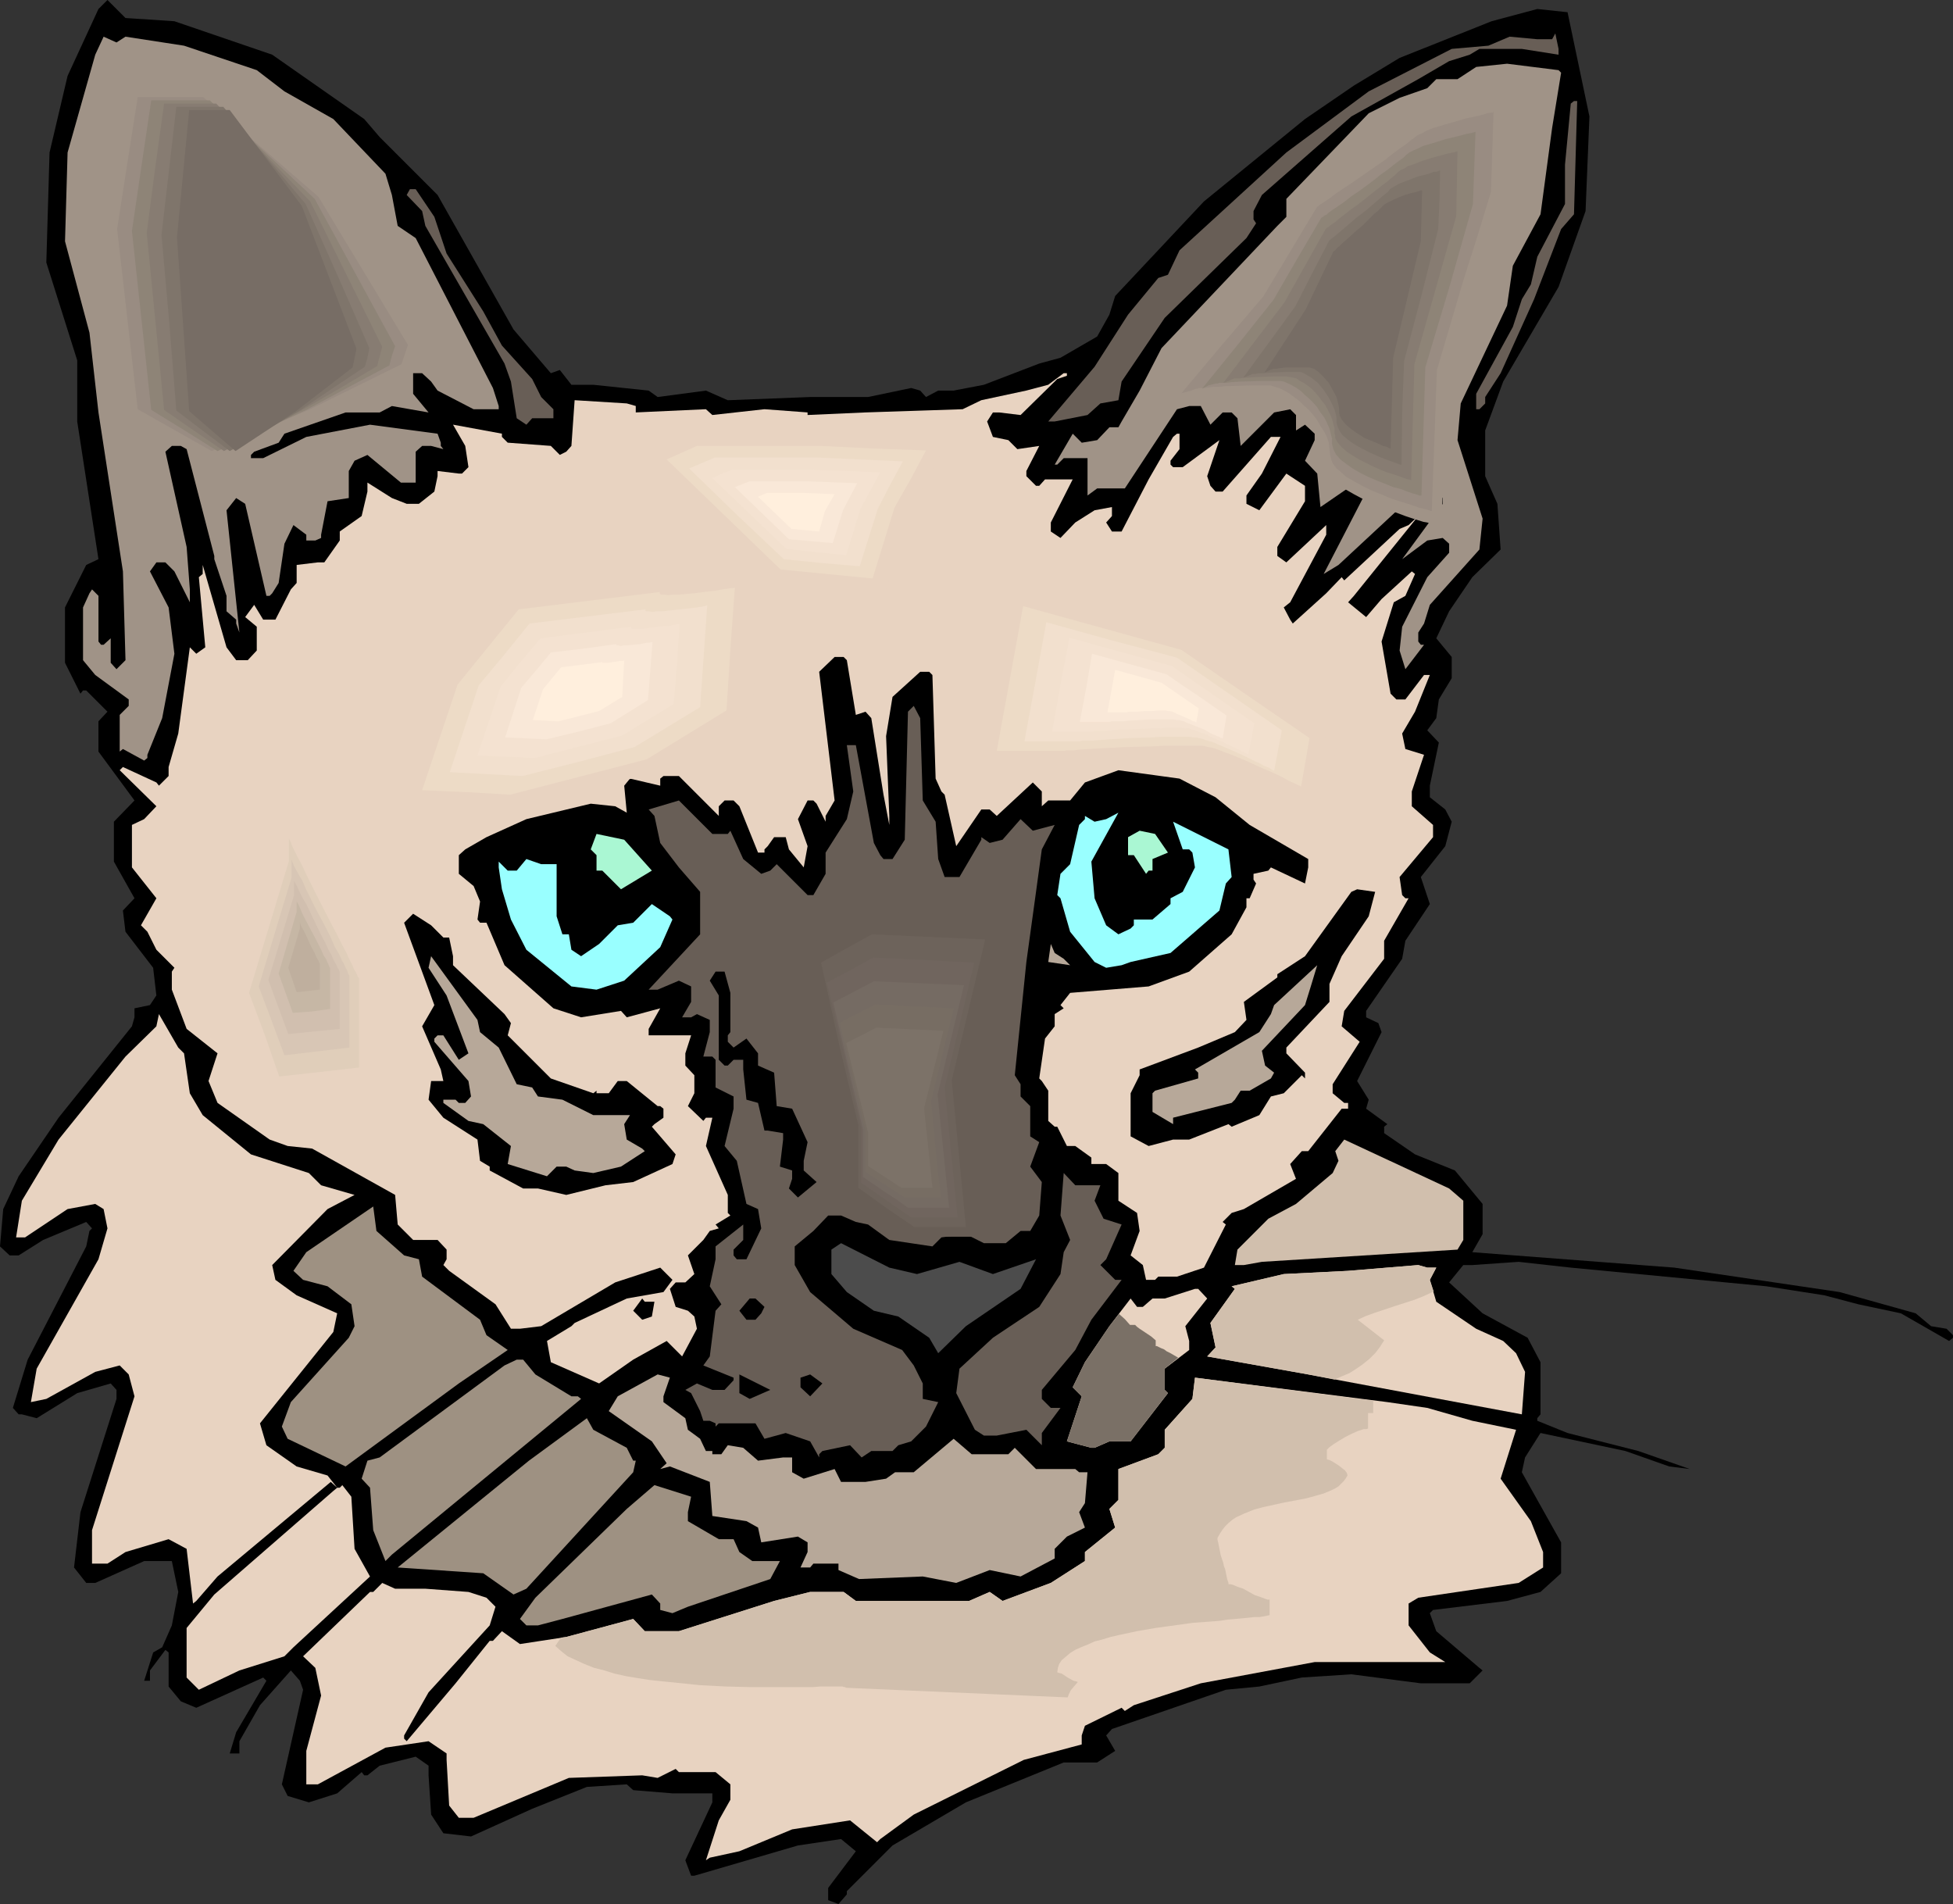 <?xml version="1.0" encoding="UTF-8" standalone="no"?>
<svg
   version="1.0"
   width="129.766mm"
   height="126.497mm"
   id="svg82"
   sodipodi:docname="Cat 72.wmf"
   xmlns:inkscape="http://www.inkscape.org/namespaces/inkscape"
   xmlns:sodipodi="http://sodipodi.sourceforge.net/DTD/sodipodi-0.dtd"
   xmlns="http://www.w3.org/2000/svg"
   xmlns:svg="http://www.w3.org/2000/svg">
  <rect width="100%" height="100%" fill="#333333" stroke="none"/>
  <sodipodi:namedview
     id="namedview82"
     pagecolor="#ffffff"
     bordercolor="#000000"
     borderopacity="0.25"
     inkscape:showpageshadow="2"
     inkscape:pageopacity="0.0"
     inkscape:pagecheckerboard="0"
     inkscape:deskcolor="#d1d1d1"
     inkscape:document-units="mm" />
  <defs
     id="defs1">
    <pattern
       id="WMFhbasepattern"
       patternUnits="userSpaceOnUse"
       width="6"
       height="6"
       x="0"
       y="0" />
  </defs>
  <path
     style="fill:#000000;fill-opacity:1;fill-rule:evenodd;stroke:none"
     d="m 43.794,5.332 24.563,8.402 23.109,16.157 3.878,4.524 14.544,14.542 19.069,33.769 9.373,10.987 2.262,-0.808 2.909,3.716 h 5.494 l 13.898,1.454 2.262,1.616 12.12,-1.616 5.494,2.424 20.685,-0.808 h 14.544 l 10.827,-2.262 2.262,0.646 1.454,1.616 3.07,-1.616 h 3.878 l 7.595,-1.454 13.898,-5.332 5.333,-1.454 9.211,-5.332 3.07,-5.494 1.454,-4.686 22.301,-23.751 25.371,-20.682 12.282,-8.402 11.474,-6.948 23.109,-9.21 11.474,-3.07 7.595,0.808 5.494,26.175 -0.97,23.751 -6.787,19.066 -13.898,23.751 -4.525,12.28 v 11.472 l 3.07,6.948 0.808,11.472 -7.11,6.948 -5.818,8.563 -3.232,6.786 3.878,4.686 v 5.332 l -3.232,5.332 -0.646,4.686 -2.262,3.07 2.909,3.07 -2.262,10.825 v 2.908 l 3.878,3.07 1.616,3.07 -1.616,6.14 -6.141,7.756 2.262,6.786 -6.141,9.21 -0.808,4.524 -9.05,13.088 v 1.616 l 3.07,1.454 0.808,2.262 -6.141,12.28 2.909,4.686 -0.646,2.262 5.333,3.878 -0.808,0.646 v 1.616 l 7.757,5.332 10.019,4.039 6.949,8.402 v 7.594 l -2.586,4.524 50.742,3.878 41.531,6.14 19.069,5.332 3.878,3.231 3.878,0.646 1.616,1.616 v 0.646 l -0.97,0.808 -12.12,-6.948 -10.666,-2.262 -8.565,-2.262 -14.544,-2.262 -49.126,-4.686 -13.09,-1.454 -11.635,0.808 h -2.262 l -3.555,4.363 8.403,7.756 11.312,6.14 3.232,6.14 v 13.088 l -0.808,0.969 v 0.646 l 7.595,3.07 17.776,4.524 12.928,4.524 -5.171,-0.646 -10.989,-3.878 -21.331,-4.524 -3.878,6.14 -0.808,3.716 9.858,17.612 v 7.756 l -5.171,4.686 -8.403,2.262 -18.584,2.262 -0.808,0.808 1.616,4.524 10.827,9.21 0.808,0.646 -3.232,3.231 H 356.812 l -17.453,-2.262 -12.443,0.808 -10.666,2.262 -8.403,0.808 -28.603,9.856 -1.454,1.616 2.262,3.878 -4.525,2.908 h -8.403 l -24.563,10.018 -18.422,10.825 -11.474,11.472 v 0.808 l -2.101,2.424 -2.586,-0.969 v -3.07 l 6.949,-9.21 -3.717,-3.07 -10.827,1.616 -26.018,7.594 h -0.808 l -1.454,-3.878 6.787,-14.542 v -2.262 h -10.019 l -9.858,-0.808 -1.616,-1.454 -10.019,0.646 -13.736,5.494 -15.352,6.948 -6.949,-0.808 -3.07,-4.686 -0.646,-9.856 v -2.424 l -3.232,-2.262 -9.05,2.262 -3.07,2.424 h -0.808 l -0.646,-0.808 -6.141,5.332 -7.11,2.262 -5.333,-1.616 -1.454,-2.908 5.333,-23.751 -0.808,-2.262 -2.262,-2.585 -7.757,8.725 -5.171,9.048 v 3.07 h -2.424 l 1.616,-5.332 7.595,-12.926 -0.808,-0.808 -16.806,7.594 -3.878,-1.616 -3.07,-3.716 v -8.563 l -0.808,-0.646 -3.878,5.17 v 2.585 h -1.454 l 2.262,-7.109 2.262,-1.293 2.424,-5.494 1.616,-8.402 -1.616,-7.756 h -6.949 l -12.282,5.494 h -2.262 l -3.07,-3.878 1.616,-13.895 9.05,-28.437 v -2.262 l -1.454,-1.616 -8.403,2.424 -10.181,6.301 -3.717,-0.969 H 4.686 l -1.454,-1.616 3.717,-12.118 14.706,-28.437 0.808,-3.878 0.646,-0.646 -1.454,-1.616 -10.827,4.524 -6.141,3.878 H 2.424 L 0,312.97 l 0.808,-9.371 3.878,-8.24 10.019,-14.703 18.422,-22.944 0.646,-2.262 v -2.262 l 3.878,-0.808 1.616,-2.424 -0.808,-6.948 -6.949,-9.048 -0.646,-5.332 2.909,-3.07 -5.171,-9.21 v -10.018 l 5.171,-5.332 -9.05,-12.28 v -7.594 l 2.262,-2.424 -5.333,-5.332 h -0.808 l -0.646,0.808 -3.878,-7.756 v -13.895 l 5.333,-10.664 3.07,-1.454 -5.333,-34.577 V 90.482 L 11.635,65.922 12.443,38.293 16.968,19.066 24.725,2.262 26.987,0 31.512,4.524 Z"
     id="path1" />
  <path
     style="fill:#685e56;fill-opacity:1;fill-rule:evenodd;stroke:none"
     d="m 391.395,13.734 -9.211,-1.454 h -10.666 l -2.424,1.454 -5.171,1.616 -7.757,4.524 -16.806,9.371 -22.462,19.712 -2.101,4.039 v 2.1 l 0.646,0.969 -2.424,3.716 -20.523,20.035 -10.827,15.996 -0.808,4.686 -4.525,0.808 -3.232,2.908 -8.242,1.616 h -1.616 l 11.635,-13.734 8.403,-13.088 7.595,-9.21 2.424,-0.808 2.909,-6.14 26.826,-24.559 20.685,-15.35 20.846,-10.664 9.211,-0.808 5.333,-2.262 6.949,0.646 h 3.717 l 0.808,-1.454 0.808,3.878 z"
     id="path2" />
  <path
     style="fill:#a09387;fill-opacity:1;fill-rule:evenodd;stroke:none"
     d="m 31.512,9.21 14.706,2.262 18.261,6.14 6.949,5.332 12.282,6.948 13.09,13.734 1.616,5.332 1.454,7.756 4.525,3.07 19.392,37.647 1.454,4.524 v 0.808 h -6.302 l -9.05,-4.686 -1.616,-2.262 -2.262,-2.1 h -2.262 v 5.17 l 3.878,4.686 -9.211,-1.616 -3.07,1.616 h -8.565 l -15.352,5.332 -1.454,2.262 -6.141,2.262 -0.808,0.808 v 0.808 h 3.07 l 10.827,-5.332 15.998,-3.07 16.968,2.262 0.808,2.262 v 0.808 l 0.646,0.808 -3.07,-0.808 h -2.262 l -1.616,1.454 v 7.756 h -3.717 l -8.403,-6.948 -3.232,1.454 -1.454,2.585 v 6.786 l -5.333,0.808 -1.616,8.402 v 0.808 l -1.454,0.646 h -2.262 v -1.454 l -3.232,-2.424 -2.262,4.686 -1.454,9.856 -1.616,2.585 -0.646,0.646 h -0.808 l -5.333,-23.105 -2.262,-1.454 -2.424,3.07 3.232,30.699 -0.808,-2.262 v -0.969 l -2.424,-2.1 v -3.878 l -3.07,-9.21 v -0.808 l -6.949,-26.821 -1.454,-0.808 h -2.262 l -1.616,1.454 5.333,23.913 0.808,10.664 v 3.231 l -3.878,-7.756 -2.262,-2.262 h -2.262 l -1.616,2.262 4.686,9.048 1.454,11.633 -3.07,16.157 -3.717,9.21 v 0.808 l -0.808,0.646 -5.333,-2.908 -0.808,0.646 v -9.21 l 2.262,-2.262 v -1.616 l -8.403,-6.14 -3.07,-3.716 v -13.249 l 1.616,-3.555 0.646,-0.969 1.616,1.616 v 11.472 l 0.646,0.808 h 0.646 l 1.778,-1.616 v 6.14 l 1.454,1.616 2.262,-2.262 -0.646,-22.297 -6.141,-39.909 -2.262,-20.035 -6.141,-22.944 0.646,-22.297 6.949,-24.559 2.101,-4.524 3.232,1.454 z"
     id="path3" />
  <path
     style="fill:#a09387;fill-opacity:1;fill-rule:evenodd;stroke:none"
     d="m 392.041,18.258 -2.262,13.895 -2.909,21.651 -6.949,12.926 -1.454,10.018 -11.635,24.559 -0.808,9.21 6.302,19.712 -0.808,7.756 -12.443,13.895 -1.454,4.686 -1.454,2.262 v 2.262 l 0.646,0.808 h 0.808 l -4.686,6.14 -1.454,-4.686 0.646,-5.978 6.302,-12.441 5.494,-6.14 v -2.262 l -1.616,-1.454 -3.878,0.646 -6.302,4.686 10.181,-13.895 v -1.454 l -2.424,-2.424 h -3.07 l -20.685,19.227 -3.717,2.262 9.858,-19.066 -2.909,-3.07 -7.757,5.332 -0.808,-8.402 -3.07,-3.231 2.424,-5.17 v -1.616 l -2.424,-2.262 -2.262,1.454 v -3.878 l -1.454,-1.454 -4.04,0.808 -8.403,8.402 -0.808,-6.948 -1.454,-1.454 h -2.262 l -3.07,3.07 -2.424,-4.686 h -2.909 l -3.07,0.808 -13.09,19.874 h -6.949 l -2.424,1.777 v -9.371 h -5.979 l -1.616,1.616 h -0.646 l 4.525,-7.756 2.262,2.262 3.878,-0.646 3.07,-3.231 h 2.262 l 0.808,-1.454 4.525,-7.756 5.494,-10.664 29.088,-30.699 2.262,-2.262 v -4.524 l 20.685,-21.489 7.757,-3.878 6.949,-2.424 2.262,-2.262 h 5.333 l 4.686,-3.07 7.757,-0.808 12.928,1.616 z"
     id="path4" />
  <path
     style="fill:#685e56;fill-opacity:1;fill-rule:evenodd;stroke:none"
     d="m 395.273,53.804 -3.232,3.716 -6.787,17.612 -8.403,18.581 -3.878,5.978 v 1.616 l -1.454,1.454 h -0.808 v -3.878 l 9.211,-16.804 2.262,-6.948 2.262,-3.716 1.616,-6.948 6.949,-13.249 v -9.856 l 1.454,-15.35 0.808,-0.646 h 0.808 z"
     id="path5" />
  <path
     style="fill:#000000;fill-opacity:1;fill-rule:evenodd;stroke:none"
     d="m 76.922,52.189 -26.987,-3.878 -3.07,1.616 h -3.717 l 0.646,-1.616 9.373,-1.616 20.523,3.878 z"
     id="path6" />
  <path
     style="fill:#685e56;fill-opacity:1;fill-rule:evenodd;stroke:none"
     d="m 109.08,54.451 3.07,9.21 9.211,14.542 4.686,8.563 7.595,8.402 2.262,4.524 3.07,3.07 v 2.262 h -5.333 l -1.454,1.616 -2.424,-1.616 -1.454,-9.21 -1.616,-4.524 -19.877,-34.577 -0.808,-3.716 -3.878,-4.039 0.808,-1.454 h 1.454 z"
     id="path7" />
  <path
     style="fill:#000000;fill-opacity:1;fill-rule:evenodd;stroke:none"
     d="m 82.254,68.992 10.666,2.424 2.424,1.454 2.101,2.262 H 94.536 L 83.709,71.416 h -3.07 l -16.16,-3.07 -9.05,1.454 h -0.808 l -1.454,-1.454 0.646,-1.616 5.494,0.646 z"
     id="path8" />
  <path
     style="fill:#000000;fill-opacity:1;fill-rule:evenodd;stroke:none"
     d="m 99.222,92.097 -30.866,0.808 -8.242,2.908 3.717,-2.908 0.646,0.808 2.424,-2.424 12.282,-2.262 16.806,0.808 z"
     id="path9" />
  <path
     style="fill:#e8d3c1;fill-opacity:1;fill-rule:evenodd;stroke:none"
     d="m 267.933,94.36 -2.424,0.808 -9.211,9.048 -5.333,-0.646 h -1.616 l -1.454,2.262 1.454,3.878 3.878,0.808 2.262,2.262 5.494,-0.808 -3.232,6.301 v 1.293 l 2.424,2.424 h 0.808 l 1.454,-1.616 h 6.949 l -5.494,10.825 v 2.262 l 2.424,1.616 3.717,-3.878 4.848,-3.07 4.363,-0.808 v 2.262 l -1.454,1.616 1.454,2.262 h 2.424 l 6.787,-13.088 6.141,-10.664 0.97,-0.808 h 0.646 v 3.878 l -2.262,2.908 v 0.969 l 0.646,0.646 h 2.424 l 9.211,-6.786 -3.07,9.048 0.808,2.424 1.293,1.454 h 1.778 l 12.12,-13.734 h 2.424 l -4.686,9.21 -3.878,5.494 v 2.1 l 3.232,1.616 6.787,-9.21 4.686,3.07 v 3.878 l -6.949,11.472 v 2.262 l 2.262,1.616 10.019,-9.371 v 2.424 l -9.05,16.965 -1.616,1.293 1.616,3.07 0.646,0.969 8.403,-7.594 3.878,-4.039 0.646,0.808 13.898,-12.926 2.262,-0.969 2.424,-2.262 -16.16,20.035 -1.454,1.616 4.525,3.716 3.878,-4.524 7.595,-6.948 0.808,0.646 -2.424,5.494 -2.909,1.616 -3.07,9.856 2.262,13.088 1.454,1.454 h 2.262 l 4.686,-6.14 h 1.454 l -3.717,9.21 -3.232,5.494 0.808,3.878 4.686,1.454 -3.07,9.21 v 3.716 l 5.333,4.686 v 3.07 l -8.403,10.018 0.646,4.524 0.808,0.808 h 0.808 l -6.141,10.664 v 4.524 l -10.019,13.088 -0.646,3.878 4.525,3.878 -6.787,10.664 v 2.262 l 2.909,2.424 h 0.97 v 1.454 h -1.616 l -8.403,10.664 h -1.616 l -2.909,3.231 1.454,3.716 -13.09,7.594 -3.07,0.969 -2.262,2.262 0.808,0.646 -5.494,10.825 -6.787,2.262 h -4.686 l -0.808,0.808 h -2.262 l -0.808,-3.716 -3.07,-2.424 2.262,-6.14 -0.646,-4.524 -4.686,-3.07 v -6.948 l -3.07,-2.262 h -3.717 v -1.616 l -4.04,-2.908 h -2.101 l -2.424,-4.847 h -0.646 l -1.616,-1.454 v -7.594 l -1.616,-2.424 -0.646,-0.646 1.454,-10.018 2.424,-3.07 v -3.07 l 2.262,-1.454 -0.808,-0.808 2.424,-3.07 19.715,-1.616 10.181,-3.716 10.666,-9.371 3.717,-6.786 v -2.262 h 0.808 l 1.616,-3.716 -0.646,-0.969 v -1.454 l 3.717,-0.808 0.646,-0.808 8.565,4.039 0.808,-4.039 v -2.1 l -14.706,-8.563 -8.565,-6.948 -9.05,-4.686 -15.352,-2.1 -8.403,3.07 -3.717,4.524 h -5.494 l -1.616,1.454 v -3.716 l -2.262,-2.262 -9.05,8.402 -1.778,-1.616 h -2.101 l -6.302,9.21 -2.909,-12.926 -0.808,-0.808 -1.454,-3.231 -0.808,-26.014 -0.808,-0.808 h -2.262 l -6.949,6.301 -1.616,9.856 0.808,20.035 v 2.262 l -1.454,-7.594 -3.07,-19.227 -1.454,-1.616 -2.424,0.808 -2.262,-13.734 -0.808,-0.808 h -2.262 l -3.878,3.716 3.878,32.315 -2.262,3.878 v 1.454 l -2.262,-4.524 -0.808,-0.808 h -1.454 l -2.424,4.686 2.424,6.786 -0.97,5.332 -3.717,-4.524 -0.808,-3.07 h -2.909 l -1.616,2.262 -0.808,0.808 v 0.808 h -1.616 l -4.686,-11.633 -1.454,-1.454 h -2.262 l -1.454,1.454 v 2.424 l -10.019,-10.018 h -3.878 l -0.808,0.646 v 1.777 l -7.595,-1.777 -1.454,1.777 0.646,6.786 -2.909,-1.616 -6.141,-0.646 -16.16,3.878 -10.019,4.524 -5.333,3.07 -1.616,1.454 v 4.686 l 3.717,3.07 1.616,3.878 -0.646,4.524 0.646,0.808 h 1.616 l 4.525,10.664 12.282,10.825 6.949,2.262 10.019,-1.616 1.454,1.616 8.403,-2.262 -2.909,5.17 v 1.616 h 10.666 l -1.454,4.524 v 3.07 l 2.262,2.424 v 4.524 l -1.616,3.231 3.878,3.716 0.646,-0.808 h 1.616 l -1.616,7.109 5.494,12.28 v 4.524 l 0.646,0.646 -3.717,2.262 0.808,0.969 -2.262,0.646 -1.616,2.262 -3.878,3.878 1.616,4.686 -2.262,2.1 h -2.424 l -1.454,1.616 1.454,4.524 3.07,0.969 1.616,1.454 0.646,3.07 -3.717,6.948 -3.878,-3.878 -8.403,4.686 -8.565,5.978 -12.12,-5.332 -0.97,-5.332 6.141,-3.716 0.808,-0.808 13.09,-6.14 9.211,-1.616 2.262,-3.07 -3.07,-3.07 -11.312,3.716 -18.584,10.987 -5.333,0.646 h -2.262 l -3.878,-6.14 -11.635,-8.402 -1.454,-1.454 0.808,-1.454 v -2.424 l -2.262,-2.424 h -6.141 l -3.878,-3.878 -0.646,-7.432 -20.846,-11.633 -6.141,-0.646 -4.525,-1.616 -13.09,-9.21 -2.262,-5.494 2.262,-6.948 -7.757,-6.14 -3.717,-9.856 v -4.524 l 0.646,-0.969 -4.525,-4.524 -2.262,-4.524 -1.616,-1.616 3.878,-6.786 -6.141,-7.756 v -10.664 l 3.07,-1.454 3.07,-3.231 -9.211,-9.048 0.808,-0.808 8.403,3.878 0.646,0.808 2.424,-2.424 v -2.262 l 2.424,-8.402 2.909,-21.651 1.616,1.616 2.262,-1.616 -1.616,-17.612 0.97,-0.808 v -2.262 l 5.979,20.682 2.424,3.231 h 2.909 l 2.262,-2.424 v -5.978 l -2.909,-2.424 2.262,-3.07 2.262,3.716 h 3.07 l 3.878,-7.594 1.454,-1.616 v -4.524 l 5.333,-0.646 h 1.616 l 3.878,-5.494 v -2.262 l 5.494,-3.878 1.454,-6.14 v -2.262 l 6.141,3.878 3.717,1.454 h 3.07 l 3.878,-3.07 0.808,-3.878 v -1.293 l 5.333,0.646 h 0.808 l 1.616,-1.616 -0.808,-5.332 -3.07,-5.332 12.282,2.262 v 0.808 l 1.454,1.454 10.827,0.808 2.262,2.262 1.616,-0.808 1.293,-1.454 0.808,-11.472 13.09,0.808 2.262,0.646 v 1.616 l 17.614,-0.808 1.616,1.454 13.09,-1.454 10.827,0.808 v 0.646 l 14.544,-0.646 24.402,-0.808 4.686,-2.262 11.312,-2.424 5.494,-1.454 3.878,-2.908 h 0.808 z"
     id="path10" />
  <path
     style="fill:#685e56;fill-opacity:1;fill-rule:evenodd;stroke:none"
     d="m 231.734,200.999 3.232,5.332 0.646,9.371 1.616,4.524 h 3.717 l 5.494,-9.371 v -0.646 l 2.101,1.454 3.232,-0.808 4.525,-5.17 3.07,2.908 5.494,-1.454 -3.232,6.14 -1.454,10.664 -2.424,17.612 -2.909,28.437 1.454,2.262 v 3.07 l 2.424,2.424 v 7.594 l 2.262,1.454 -2.262,6.14 2.909,3.878 -0.646,8.402 -2.262,3.878 h -2.424 l -3.717,3.07 h -5.494 l -4.525,-2.262 -6.141,0.808 -2.262,2.262 -10.827,-1.616 -5.333,-3.878 -3.07,-0.646 -3.717,-1.616 h -3.232 l -3.717,3.878 -4.686,3.878 v 4.686 l 3.878,6.786 10.827,9.21 12.282,5.332 2.909,3.878 2.262,4.524 v 3.878 l 3.878,0.808 -3.07,6.14 -3.717,3.716 -3.232,0.969 -1.454,1.454 h -5.333 l -2.424,1.616 -2.909,-3.07 -6.949,1.454 -0.808,0.808 v 0.808 l -2.262,-4.039 -6.141,-2.1 -5.333,1.454 -2.262,-3.878 H 180.507 l -0.808,0.808 v -0.808 l -1.454,-0.646 h -1.616 l -0.808,-2.424 -2.262,-4.524 -1.454,-0.808 2.909,-1.616 3.878,1.616 h 3.07 l 2.262,-2.424 v -0.646 l -7.595,-3.07 1.616,-2.262 1.454,-11.472 1.454,-1.616 -2.909,-4.524 1.454,-6.786 v -3.231 l 6.949,-5.494 v 3.878 l -2.424,2.424 v 1.454 l 0.808,0.969 h 2.424 l 3.717,-7.756 -0.808,-4.847 -2.909,-1.293 -2.424,-10.825 -3.07,-3.716 2.262,-9.371 v -3.07 l -4.525,-2.262 v -6.948 l -0.808,-0.808 h -2.262 l 1.616,-6.14 v -3.07 l -3.232,-1.454 -1.454,0.808 h -2.262 l 2.262,-3.878 v -3.878 l -3.07,-1.454 -5.333,2.262 h -2.262 l 12.928,-13.895 v -10.664 l -5.333,-6.14 -4.686,-6.14 -1.454,-6.786 -1.454,-1.616 7.595,-2.262 8.403,8.402 h 3.878 l 0.646,-0.808 3.232,7.109 4.525,3.716 2.262,-0.808 1.616,-1.616 7.757,7.756 h 1.454 l 3.07,-5.332 v -5.332 l 5.333,-8.402 1.616,-6.948 -1.616,-11.633 h 2.262 l 4.525,24.559 1.616,3.07 0.808,0.969 h 2.262 l 3.07,-4.847 0.808,-32.153 1.454,-1.454 1.616,3.07 z"
     id="path11" />
  <path
     style="fill:#99ffff;fill-opacity:1;fill-rule:evenodd;stroke:none"
     d="m 274.881,225.558 2.909,6.786 3.07,2.262 3.07,-1.454 0.808,-0.808 V 230.89 h 4.686 l 4.525,-3.878 v -1.454 l 3.07,-1.616 3.07,-6.14 -0.646,-3.716 -0.808,-0.808 h -1.616 l -2.424,-6.948 10.666,5.332 3.232,1.616 0.808,6.948 -1.454,1.616 -1.616,6.786 -12.282,10.664 -10.019,2.262 -2.262,0.808 -3.878,0.646 -2.909,-1.454 -6.141,-7.594 -2.424,-8.402 -0.808,-0.808 0.808,-5.332 2.424,-2.424 2.262,-9.856 1.454,-1.454 v -0.808 l 2.424,1.454 2.909,-0.646 3.07,-1.616 -6.787,12.28 z"
     id="path12" />
  <path
     style="fill:#aaf7d3;fill-opacity:1;fill-rule:evenodd;stroke:none"
     d="m 293.304,214.086 -3.878,1.616 v 2.908 h -0.97 l -0.646,0.808 -3.07,-4.686 h -1.454 v -4.524 l 2.909,-1.616 3.878,0.808 z"
     id="path13" />
  <path
     style="fill:#aaf7d3;fill-opacity:1;fill-rule:evenodd;stroke:none"
     d="m 163.701,218.61 -7.757,4.686 -4.686,-4.686 h -1.454 v -3.878 l -1.454,-1.454 1.454,-3.878 6.949,1.454 z"
     id="path14" />
  <path
     style="fill:#99ffff;fill-opacity:1;fill-rule:evenodd;stroke:none"
     d="m 139.784,216.995 v 13.088 l 1.454,4.524 h 1.616 l 0.646,3.878 2.424,1.616 4.525,-3.07 4.686,-4.686 3.878,-0.646 4.686,-4.686 4.525,3.07 0.646,0.808 -3.07,6.948 -9.05,8.402 -6.949,2.262 -6.302,-0.808 -11.312,-9.21 -3.878,-7.594 -2.262,-7.594 -0.808,-5.494 v -1.454 l 2.262,2.262 h 2.262 l 2.424,-2.908 3.717,1.293 z"
     id="path15" />
  <path
     style="fill:#000000;fill-opacity:1;fill-rule:evenodd;stroke:none"
     d="m 343.723,230.082 -6.787,10.018 -3.07,6.948 v 4.524 l -10.827,11.472 v 1.454 l 4.686,4.847 v 1.454 l -0.808,-0.808 -4.525,4.524 -3.232,0.808 -2.909,4.686 -6.949,2.908 -0.808,-0.646 -9.858,3.878 h -4.04 l -6.141,1.616 -4.525,-2.424 v -10.825 l 2.262,-4.524 v -1.454 l 14.706,-5.494 9.211,-3.878 2.909,-3.07 -0.646,-4.524 8.403,-6.14 v -0.808 l 6.949,-4.524 11.635,-16.157 1.454,-0.646 4.525,0.646 z"
     id="path16" />
  <path
     style="fill:#000000;fill-opacity:1;fill-rule:evenodd;stroke:none"
     d="m 111.342,235.414 h 1.454 l 0.97,4.686 v 2.262 l 12.928,12.28 1.616,2.262 -0.808,3.07 3.07,3.07 7.757,7.756 10.666,3.716 0.808,-0.646 v 0.646 h 3.07 l 2.262,-3.07 h 2.262 l 7.757,6.301 h 0.646 l 0.808,0.646 v 2.262 l -2.262,1.616 -0.646,0.646 5.979,6.948 -0.808,2.424 -9.858,4.524 -6.949,0.808 -9.858,2.424 -7.11,-1.616 h -3.717 l -8.403,-4.524 v -0.969 l -2.424,-1.454 -0.646,-5.332 -8.565,-5.494 -3.717,-4.524 0.646,-4.686 h 3.07 l -0.646,-2.908 -4.686,-10.825 3.07,-5.332 -7.595,-20.682 2.262,-2.262 4.525,2.908 z"
     id="path17" />
  <path
     style="fill:#b7a899;fill-opacity:1;fill-rule:evenodd;stroke:none"
     d="m 267.125,240.746 1.616,1.616 -5.494,-0.808 0.646,-4.524 0.97,2.262 z"
     id="path18" />
  <path
     style="fill:#b7a899;fill-opacity:1;fill-rule:evenodd;stroke:none"
     d="m 120.553,259.166 4.686,3.878 4.525,9.21 3.878,0.808 1.454,2.262 6.141,0.808 7.757,3.878 h 9.211 l -1.454,2.262 0.646,3.878 3.878,2.262 0.646,0.646 -5.979,3.878 -6.949,1.616 -4.686,-0.646 -2.101,-0.969 h -2.424 l -2.424,2.424 -9.858,-3.07 0.808,-4.524 -6.949,-5.494 -3.717,-0.808 -6.302,-4.524 v -0.808 h 3.07 l 0.808,0.808 h 1.616 l 1.454,-1.616 -0.646,-3.878 -8.565,-9.856 v -0.808 l 0.808,-0.808 h 1.454 l 3.878,6.14 2.424,-1.616 -5.494,-14.542 -4.525,-6.948 0.646,-2.908 11.635,15.996 z"
     id="path19" />
  <path
     style="fill:#b7a899;fill-opacity:1;fill-rule:evenodd;stroke:none"
     d="m 327.724,252.379 -10.827,11.472 0.808,3.716 2.262,1.777 -0.808,1.454 -5.333,3.07 h -2.262 l -1.454,2.262 -0.808,0.808 -14.706,3.716 v 1.616 l -5.171,-3.07 v -4.686 l 0.646,-0.646 10.827,-3.07 v -1.454 l -0.808,-0.808 16.16,-9.371 2.909,-4.524 0.808,-2.262 10.827,-10.018 -1.616,5.332 z"
     id="path20" />
  <path
     style="fill:#000000;fill-opacity:1;fill-rule:evenodd;stroke:none"
     d="m 183.416,249.309 v 9.856 l -0.646,0.808 v 1.616 l 1.454,1.454 3.232,-2.262 2.909,3.716 v 3.07 l 4.04,1.777 0.646,8.402 3.878,0.646 3.878,8.402 -0.97,4.686 v 2.424 l 3.232,2.908 -4.686,3.878 -2.262,-2.262 0.808,-2.424 v -2.1 l -3.07,-0.969 0.808,-6.786 v -1.616 l -3.878,-0.646 h -0.808 l -1.616,-6.948 -2.909,-0.808 -0.808,-7.594 v -2.424 h -2.424 l -1.454,1.454 h -0.808 l -1.454,-1.454 v -16.157 l -2.262,-3.716 1.454,-2.262 h 2.262 z"
     id="path21" />
  <path
     style="fill:#e8d3c1;fill-opacity:1;fill-rule:evenodd;stroke:none"
     d="m 46.218,264.498 1.454,10.018 3.232,5.494 12.12,9.856 14.544,4.686 3.07,3.07 8.403,2.424 -6.787,3.555 -13.898,14.057 0.808,3.716 5.333,3.878 10.181,4.524 -0.97,4.686 -18.422,22.944 1.616,5.494 7.595,5.332 7.757,2.262 2.424,3.07 h 0.646 l 0.646,-0.646 2.262,2.908 0.808,13.088 3.878,6.948 -19.23,17.773 -2.262,2.262 -11.312,3.555 -10.181,4.847 -3.07,-3.07 v -12.441 l 6.949,-8.402 29.896,-26.014 0.97,-0.808 -1.616,-1.454 -28.442,23.751 -5.333,6.14 -0.808,0.646 -1.616,-13.734 -4.525,-2.424 -10.827,3.231 -4.525,2.908 h -3.878 v -8.402 l 10.666,-33.608 -1.454,-5.494 -2.262,-2.262 -6.141,1.616 -12.282,6.786 -3.878,0.808 1.454,-8.402 15.514,-27.468 2.262,-7.756 -0.97,-4.847 -2.101,-1.293 -6.949,1.293 -10.666,7.109 H 4.04 l 1.454,-9.21 9.211,-15.35 16.806,-20.843 7.757,-7.594 0.646,-3.07 4.848,8.402 z"
     id="path22" />
  <path
     style="fill:#d1bfad;fill-opacity:1;fill-rule:evenodd;stroke:none"
     d="m 367.478,301.498 v 9.856 l -1.454,2.424 -49.126,3.07 -4.525,0.808 h -2.262 l 0.646,-3.878 7.757,-7.756 6.949,-3.716 9.211,-7.756 1.454,-3.07 -0.808,-2.424 2.262,-2.908 26.341,12.28 z"
     id="path23" />
  <path
     style="fill:#685e56;fill-opacity:1;fill-rule:evenodd;stroke:none"
     d="m 276.336,297.62 -1.454,3.878 2.262,4.524 4.525,1.454 -3.878,8.725 -1.454,1.454 3.717,3.716 h 1.616 l -7.595,10.018 -4.04,7.594 -8.403,10.018 v 2.262 l 2.262,2.262 h 2.424 l -4.686,6.301 v 3.07 l -3.878,-3.878 -7.434,1.454 h -3.232 l -2.262,-1.454 -4.686,-9.21 0.808,-6.14 8.403,-7.756 11.635,-7.756 5.333,-8.24 0.808,-5.494 1.616,-3.07 -2.424,-6.14 0.808,-10.664 2.909,3.07 z"
     id="path24" />
  <path
     style="fill:#9e9182;fill-opacity:1;fill-rule:evenodd;stroke:none"
     d="m 101.485,315.232 3.717,0.969 0.808,4.363 14.544,10.825 1.616,3.878 5.333,3.716 -12.282,8.402 -28.442,20.843 -14.544,-6.948 -1.454,-3.07 2.262,-6.14 14.544,-16.157 1.454,-2.908 -0.808,-5.494 -5.979,-4.524 -6.141,-1.616 -2.424,-2.262 3.232,-4.686 16.806,-11.472 0.808,6.14 z"
     id="path25" />
  <path
     style="fill:#4c4c4c;fill-opacity:1;fill-rule:evenodd;stroke:none"
     d="m 230.28,319.918 10.666,-3.07 8.403,3.07 10.827,-3.716 -3.878,7.432 -13.736,9.371 -6.949,6.786 -2.262,-3.878 -7.757,-5.332 -6.141,-1.454 -6.787,-4.686 -3.878,-4.524 v -6.14 l 2.424,-1.616 12.12,6.14 z"
     id="path26" />
  <path
     style="fill:#e8d3c1;fill-opacity:1;fill-rule:evenodd;stroke:none"
     d="m 360.691,318.302 -1.616,3.07 1.616,5.494 10.019,6.786 6.787,3.07 3.232,3.07 2.262,4.686 -0.808,10.664 -53.651,-10.018 -25.371,-4.524 2.101,-2.262 -1.293,-6.14 6.141,-8.563 -0.808,-0.646 13.09,-3.07 16.16,-0.808 17.614,-1.454 2.262,0.646 z"
     id="path27" />
  <path
     style="fill:#e8d3c1;fill-opacity:1;fill-rule:evenodd;stroke:none"
     d="m 303.161,326.057 -5.494,6.948 0.97,3.716 v 2.262 l -6.141,4.686 v 5.332 l 0.808,0.808 -9.373,12.118 h -5.333 l -3.717,1.616 h -0.808 l -6.141,-1.616 3.717,-11.31 -2.262,-2.262 3.07,-6.301 6.141,-9.048 5.333,-6.948 1.616,2.1 h 1.454 l 2.424,-2.1 h 3.07 l 7.595,-2.424 h 0.808 z"
     id="path28" />
  <path
     style="fill:#000000;fill-opacity:1;fill-rule:evenodd;stroke:none"
     d="m 164.347,326.865 -0.646,3.716 -2.424,0.808 -2.262,-2.262 2.262,-3.07 0.646,0.808 z"
     id="path29" />
  <path
     style="fill:#000000;fill-opacity:1;fill-rule:evenodd;stroke:none"
     d="m 191.981,328.158 -0.808,1.616 -1.454,1.616 h -2.262 l -1.778,-2.262 2.586,-3.07 h 1.454 z"
     id="path30" />
  <path
     style="fill:#9e9182;fill-opacity:1;fill-rule:evenodd;stroke:none"
     d="m 134.451,345.123 9.05,5.494 h 1.616 l 0.808,0.646 -47.51,39.101 -1.616,1.616 -3.07,-7.756 -0.808,-10.664 -2.101,-2.262 1.454,-4.524 3.07,-0.808 31.35,-23.105 3.07,-1.454 h 1.616 z"
     id="path31" />
  <path
     style="fill:#b7a899;fill-opacity:1;fill-rule:evenodd;stroke:none"
     d="m 166.609,350.617 v 1.454 l 5.494,4.039 0.646,2.908 3.07,2.262 1.454,3.07 h 1.616 v 0.808 h 2.262 l 1.616,-2.262 3.878,0.646 3.717,3.231 6.302,-0.808 h 2.262 v 3.716 l 2.909,1.616 7.757,-2.424 1.616,3.231 h 6.141 l 5.171,-0.808 2.262,-1.616 h 4.686 l 10.019,-8.402 4.525,3.878 h 9.211 l 1.616,-1.616 5.333,5.332 h 9.858 l 0.97,0.808 h 2.101 l -0.646,7.756 -1.454,2.262 1.454,3.878 -4.525,2.262 -3.07,3.07 v 2.424 l -8.565,4.524 -7.757,-1.616 -8.403,3.231 -8.403,-1.616 -15.998,0.646 -5.171,-2.262 v -1.616 h -6.302 l -0.808,0.969 h -2.424 l 1.778,-3.878 v -2.424 l -2.424,-1.454 -9.211,1.454 -0.808,-3.716 -2.909,-1.616 -8.565,-1.293 -0.646,-8.563 -10.019,-3.878 -2.424,0.646 1.616,-1.454 -3.717,-5.494 -10.827,-7.594 2.262,-3.716 10.019,-5.494 3.07,0.808 z"
     id="path32" />
  <path
     style="fill:#000000;fill-opacity:1;fill-rule:evenodd;stroke:none"
     d="m 188.264,351.263 -2.586,-1.454 v -4.686 l 7.757,3.878 z"
     id="path33" />
  <path
     style="fill:#000000;fill-opacity:1;fill-rule:evenodd;stroke:none"
     d="m 203.454,350.617 -2.424,-2.262 v -2.424 l 2.424,-0.808 3.07,2.262 z"
     id="path34" />
  <path
     style="fill:#e8d3c1;fill-opacity:1;fill-rule:evenodd;stroke:none"
     d="m 358.428,353.525 11.312,3.231 10.989,2.262 -3.878,12.28 7.595,10.664 3.07,7.756 v 3.878 l -6.141,3.878 -25.21,3.716 -2.424,1.454 v 5.494 l 5.333,6.786 3.878,2.424 h -32.805 l -28.603,5.332 -16.806,5.494 -2.262,1.454 -0.808,-0.808 -9.211,4.524 -0.808,2.424 v 2.262 l -14.544,3.878 -27.634,13.734 -8.403,6.14 -0.808,0.808 -6.787,-5.494 -14.544,2.262 -13.251,5.494 -7.434,1.616 -0.97,0.646 3.232,-10.018 2.909,-5.17 v -3.878 l -3.717,-3.07 h -9.211 l -0.808,-0.808 -4.525,2.262 -3.878,-0.646 -18.422,0.646 -23.917,10.018 h -3.717 l -2.424,-3.07 -0.646,-11.472 v -1.616 l -4.525,-3.07 -10.827,1.616 -16.968,9.21 h -2.909 v -8.402 l 3.717,-13.895 -1.454,-6.948 -3.07,-2.908 16.806,-16.157 h 0.808 l 2.262,-2.262 3.232,1.454 h 7.595 l 10.827,0.808 4.525,1.454 2.262,2.262 -1.454,4.686 -15.352,16.804 -6.141,10.825 v 0.808 l 0.646,0.646 12.282,-14.542 8.565,-10.664 h 0.808 l 2.262,-2.424 4.525,3.231 11.635,-1.777 16.806,-4.524 2.909,3.07 h 8.565 l 23.917,-7.594 9.05,-2.262 h 8.403 l 3.07,2.262 h 28.442 l 5.171,-2.262 3.232,2.262 12.12,-4.524 8.565,-5.494 v -2.262 l 7.595,-6.14 -1.454,-4.686 2.262,-2.262 v -7.756 l 10.019,-3.716 1.616,-1.616 v -4.524 l 6.949,-7.756 0.646,-5.332 48.318,6.14 z"
     id="path35" />
  <path
     style="fill:#9e9182;fill-opacity:1;fill-rule:evenodd;stroke:none"
     d="m 157.398,363.543 1.616,3.231 h 0.646 l -0.646,2.908 -26.826,29.245 -3.232,1.454 -7.595,-5.332 -21.493,-1.454 32.966,-26.821 14.544,-10.664 1.616,2.908 z"
     id="path36" />
  <path
     style="fill:#9e9182;fill-opacity:1;fill-rule:evenodd;stroke:none"
     d="m 172.75,379.7 v 2.262 l 7.757,4.524 h 3.717 l 1.454,3.231 3.232,2.262 h 6.949 l -2.424,4.524 -20.685,6.948 -3.878,1.616 -3.07,-0.808 v -1.616 l -2.101,-2.262 -22.462,6.14 -6.141,1.616 h -2.909 l -1.616,-1.616 3.878,-5.332 22.947,-22.297 6.949,-5.978 9.211,2.908 z"
     id="path37" />
  <path
     style="fill:#a09387;fill-opacity:1;fill-rule:evenodd;stroke:none"
     d="m 295.728,98.722 -4.202,1.454 22.947,-26.66 15.514,-24.398 V 48.957 h 0.162 l 0.323,-0.323 0.485,-0.162 0.485,-0.323 0.646,-0.485 0.808,-0.485 0.646,-0.485 1.778,-1.293 2.101,-1.293 2.262,-1.616 2.262,-1.454 4.686,-3.393 2.424,-1.454 2.101,-1.616 1.939,-1.293 1.616,-1.131 1.454,-1.131 0.485,-0.323 0.485,-0.323 0.97,-0.646 1.131,-0.808 1.454,-0.646 1.616,-0.646 1.778,-0.485 1.939,-0.646 3.878,-1.131 1.939,-0.323 1.616,-0.485 1.778,-0.323 1.293,-0.323 1.293,-0.323 0.97,-0.162 0.323,-0.162 h 0.162 0.162 v 0 l -0.646,21.651 -15.352,48.796 -1.454,38.455 v 0 h -0.323 l -0.323,-0.162 -0.485,-0.162 -0.646,-0.162 -0.808,-0.162 -0.97,-0.323 -0.97,-0.162 -2.101,-0.646 -2.424,-0.808 -2.586,-0.969 -2.747,-0.969 -2.586,-1.131 -2.586,-1.131 -2.424,-1.293 -2.262,-1.293 -0.808,-0.646 -0.97,-0.808 -0.808,-0.646 -0.646,-0.646 -0.485,-0.808 -0.323,-0.808 -0.323,-0.808 v -0.646 l -0.162,-1.616 -0.323,-1.616 -0.646,-1.616 -0.646,-1.616 -0.808,-1.616 -1.131,-1.454 -1.131,-1.454 -1.131,-1.454 -1.293,-1.293 -1.454,-1.131 -1.293,-1.131 -1.454,-0.808 -1.454,-0.808 -1.293,-0.646 -1.293,-0.323 -1.293,-0.323 -1.293,-0.162 h -1.454 -3.07 l -6.949,0.162 -1.616,0.162 -1.454,0.162 h -1.454 l -1.293,0.162 h -0.97 l -0.646,0.162 h -0.485 z"
     id="path38" />
  <path
     style="fill:#998c82;fill-opacity:1;fill-rule:evenodd;stroke:none"
     d="m 300.414,97.591 -1.778,0.646 -1.939,0.485 10.181,-12.118 10.342,-12.118 13.574,-22.62 h 0.162 l 0.162,-0.162 0.162,-0.162 0.485,-0.323 0.485,-0.323 0.485,-0.323 1.454,-0.969 1.454,-1.131 1.939,-1.293 1.939,-1.293 2.101,-1.454 4.202,-2.908 2.101,-1.454 1.778,-1.454 1.778,-1.293 1.616,-1.131 0.646,-0.485 0.485,-0.485 0.485,-0.323 0.485,-0.323 0.808,-0.646 1.131,-0.485 1.131,-0.646 1.616,-0.646 3.232,-0.969 3.394,-0.969 1.616,-0.485 1.616,-0.323 1.454,-0.323 1.293,-0.323 0.97,-0.323 0.808,-0.162 h 0.646 v -0.162 h 0.162 l -0.323,10.018 -0.323,10.018 -3.394,11.149 -3.555,11.149 -6.626,22.459 -0.646,17.773 -0.646,17.612 h -0.162 -0.162 l -0.323,-0.162 -0.485,-0.162 -0.646,-0.162 -0.646,-0.162 -0.808,-0.162 -0.808,-0.323 -1.939,-0.646 -2.101,-0.646 -2.424,-0.808 -2.262,-0.969 -2.424,-0.969 -2.262,-1.131 -2.101,-1.131 -1.939,-1.131 -1.616,-1.454 -0.808,-0.646 -0.485,-0.646 -0.485,-0.646 -0.323,-0.808 -0.162,-0.646 -0.162,-0.646 -0.162,-1.454 -0.162,-1.616 -0.485,-1.454 -0.646,-1.293 -0.97,-1.454 -0.808,-1.454 -0.97,-1.293 -1.131,-1.293 -1.293,-1.131 -1.131,-1.131 -1.293,-0.969 -1.293,-0.969 -1.131,-0.646 -1.293,-0.646 -1.131,-0.323 -0.97,-0.323 h -1.293 -4.04 l -6.141,0.162 -1.454,0.162 h -1.454 l -1.131,0.162 -1.131,0.162 h -0.97 -0.485 l -0.485,0.162 z"
     id="path39" />
  <path
     style="fill:#8e8477;fill-opacity:1;fill-rule:evenodd;stroke:none"
     d="m 305.262,96.298 -1.778,0.485 -1.616,0.808 9.05,-11.149 8.888,-11.149 5.979,-10.341 5.979,-10.179 0.162,-0.162 v 0 l 0.323,-0.162 0.323,-0.323 0.485,-0.162 0.485,-0.485 1.131,-0.808 1.454,-0.969 1.616,-1.131 1.616,-1.293 1.939,-1.293 3.717,-2.747 1.778,-1.454 1.616,-1.131 1.616,-1.293 1.293,-0.969 1.131,-0.808 0.323,-0.323 0.323,-0.323 0.808,-0.646 0.97,-0.485 1.131,-0.485 1.293,-0.646 2.747,-0.808 3.07,-0.969 2.747,-0.646 1.293,-0.323 1.131,-0.323 0.97,-0.162 0.646,-0.162 0.485,-0.162 h 0.162 l -0.646,18.096 -5.818,20.52 -6.141,20.52 -0.485,15.996 -0.485,16.157 h -0.162 -0.162 -0.323 l -0.323,-0.162 -0.485,-0.162 -0.646,-0.162 -1.454,-0.485 -1.616,-0.646 -1.939,-0.485 -1.939,-0.808 -2.101,-0.808 -2.262,-0.969 -1.939,-0.969 -1.939,-1.131 -1.616,-1.131 -1.454,-1.131 -1.131,-1.293 -0.323,-0.646 -0.323,-0.646 -0.162,-0.646 -0.162,-0.646 v -1.293 l -0.323,-1.293 -0.323,-1.293 -0.646,-1.454 -0.646,-1.293 -0.97,-1.293 -0.808,-1.293 -0.97,-1.131 -0.97,-0.969 -1.131,-0.969 -0.97,-0.969 -1.131,-0.808 -1.131,-0.646 -0.97,-0.485 -1.131,-0.485 -0.808,-0.162 h -1.131 -1.131 -2.424 l -5.333,0.162 -2.586,0.162 -0.97,0.162 h -0.97 -0.808 l -0.485,0.162 z"
     id="path40" />
  <path
     style="fill:#877c72;fill-opacity:1;fill-rule:evenodd;stroke:none"
     d="m 309.948,95.006 -1.454,0.646 -1.293,0.485 7.595,-10.018 7.757,-10.179 5.171,-9.21 5.171,-9.21 v 0 l 0.162,-0.162 0.162,-0.162 0.323,-0.162 0.808,-0.646 0.97,-0.646 1.131,-0.969 1.454,-1.131 1.454,-1.131 1.616,-1.131 3.07,-2.424 1.616,-1.293 1.454,-1.131 1.293,-0.969 1.131,-0.969 0.97,-0.808 0.646,-0.646 0.646,-0.485 0.808,-0.323 0.97,-0.646 1.131,-0.323 2.424,-0.969 2.586,-0.808 2.424,-0.646 1.131,-0.323 0.808,-0.162 0.808,-0.162 0.646,-0.162 0.485,-0.162 v 0 l -0.323,16.319 -10.504,37.162 -0.808,29.083 v 0 h -0.162 l -0.323,-0.162 h -0.323 l -0.97,-0.323 -1.293,-0.485 -1.454,-0.485 -1.616,-0.485 -1.616,-0.646 -1.778,-0.808 -3.555,-1.777 -1.616,-0.969 -1.454,-0.969 -1.293,-1.131 -0.97,-1.131 -0.646,-1.131 v -0.646 l -0.162,-0.485 v -1.293 l -0.323,-1.131 -0.323,-1.293 -0.485,-1.131 -0.646,-1.293 -0.646,-1.131 -1.616,-2.1 -0.808,-0.969 -0.97,-0.969 -0.97,-0.808 -0.97,-0.646 -0.97,-0.485 -0.808,-0.646 -0.808,-0.162 -0.808,-0.162 -0.97,-0.162 h -0.97 -2.101 l -4.686,0.162 -2.101,0.162 h -0.808 l -0.97,0.162 h -0.646 -0.485 z"
     id="path41" />
  <path
     style="fill:#7f756b;fill-opacity:1;fill-rule:evenodd;stroke:none"
     d="m 314.635,93.875 -2.424,0.969 13.09,-17.935 4.202,-8.24 4.363,-8.402 v 0 h 0.162 l 0.323,-0.323 0.646,-0.485 0.97,-0.808 0.97,-0.808 1.131,-0.969 2.424,-2.1 2.747,-2.1 1.293,-1.131 1.131,-0.969 1.131,-0.969 0.97,-0.808 0.808,-0.646 0.485,-0.646 0.485,-0.323 0.808,-0.485 0.808,-0.485 0.808,-0.323 2.101,-0.808 2.101,-0.808 2.101,-0.485 0.97,-0.323 0.808,-0.323 h 0.646 l 0.485,-0.162 0.323,-0.162 h 0.162 l -0.162,7.271 -0.323,7.432 -4.202,16.642 -4.363,16.481 -0.485,12.926 -0.162,13.088 h -0.162 -0.162 l -0.485,-0.162 -0.808,-0.323 -0.97,-0.323 -1.293,-0.485 -1.293,-0.485 -2.909,-1.293 -3.07,-1.616 -1.293,-0.808 -1.293,-0.969 -1.131,-0.969 -0.646,-0.969 -0.485,-0.969 -0.323,-1.131 v -1.131 l -0.162,-0.969 -0.323,-1.131 -0.485,-1.131 -0.97,-1.939 -1.293,-1.939 -1.454,-1.777 -1.616,-1.293 -0.808,-0.485 -0.808,-0.485 -0.646,-0.323 -0.646,-0.162 h -0.808 -0.808 -1.778 l -3.878,0.162 -1.778,0.162 h -0.808 -0.646 l -0.485,0.162 h -0.485 z"
     id="path42" />
  <path
     style="fill:#776d65;fill-opacity:1;fill-rule:evenodd;stroke:none"
     d="m 319.321,92.744 -1.778,0.808 10.342,-15.834 6.949,-14.542 0.162,-0.162 0.323,-0.162 0.485,-0.646 0.646,-0.485 0.808,-0.808 0.97,-0.808 1.939,-1.777 2.262,-1.939 1.939,-1.939 0.808,-0.808 0.808,-0.646 0.646,-0.646 0.485,-0.485 0.485,-0.485 0.485,-0.323 1.293,-0.646 1.778,-0.808 1.616,-0.646 1.616,-0.485 0.808,-0.162 0.646,-0.162 0.485,-0.162 0.485,-0.162 h 0.323 v 0 l -0.323,12.764 -6.949,29.245 -0.646,22.782 h -0.162 l -0.323,-0.162 -0.646,-0.323 -0.808,-0.162 -0.97,-0.485 -1.131,-0.485 -2.424,-0.969 -2.262,-1.454 -1.131,-0.808 -0.97,-0.808 -0.808,-0.808 -0.646,-0.808 -0.485,-0.969 -0.162,-0.808 v -0.969 l -0.162,-0.969 -0.485,-1.939 -0.97,-1.777 -0.97,-1.777 -1.293,-1.454 -1.293,-1.293 -0.485,-0.323 -0.646,-0.485 -0.646,-0.162 -0.485,-0.162 h -1.293 -1.454 -3.07 l -1.454,0.162 -1.131,0.162 h -0.485 -0.323 l -0.162,0.162 z"
     id="path43" />
  <path
     style="fill:#a09387;fill-opacity:1;fill-rule:evenodd;stroke:none"
     d="m 103.909,91.29 1.778,-4.847 L 81.123,48.796 49.288,23.59 H 31.35 l -5.656,33.446 5.656,45.564 20.523,10.664 26.826,-10.664 z"
     id="path44" />
  <path
     style="fill:#998c82;fill-opacity:1;fill-rule:evenodd;stroke:none"
     d="M 100.838,91.451 102.454,86.604 79.992,49.442 65.448,36.839 51.066,24.398 H 34.582 l -2.586,16.481 -2.586,16.642 2.586,22.62 2.586,22.62 18.584,10.502 24.725,-10.502 11.474,-5.655 z"
     id="path45" />
  <path
     style="fill:#8e8477;fill-opacity:1;fill-rule:evenodd;stroke:none"
     d="m 97.768,91.774 0.646,-2.424 0.808,-2.424 L 79.022,49.927 52.682,25.206 H 37.976 l -2.424,16.319 -2.424,16.481 4.848,44.918 8.403,5.17 8.242,5.17 22.301,-10.341 10.504,-5.655 z"
     id="path46" />
  <path
     style="fill:#877c72;fill-opacity:1;fill-rule:evenodd;stroke:none"
     d="M 94.697,91.936 95.344,89.512 95.99,87.089 86.941,68.831 77.891,50.573 54.298,26.013 H 41.208 l -2.262,16.319 -2.101,16.157 4.363,44.433 7.434,5.17 7.595,5.17 19.715,-10.341 9.534,-5.494 z"
     id="path47" />
  <path
     style="fill:#7f756b;fill-opacity:1;fill-rule:evenodd;stroke:none"
     d="m 91.627,92.097 0.646,-2.262 0.485,-2.424 L 84.84,69.315 76.76,51.219 66.418,38.939 56.075,26.821 H 44.278 l -3.717,32.153 1.939,21.974 1.778,22.136 6.787,5.17 6.626,5.009 8.726,-5.009 8.888,-5.17 8.08,-5.494 z"
     id="path48" />
  <path
     style="fill:#776d65;fill-opacity:1;fill-rule:evenodd;stroke:none"
     d="M 88.557,92.259 89.526,87.573 75.79,51.704 57.691,27.629 H 47.51 l -3.07,31.992 3.07,43.625 11.635,10.018 15.19,-10.018 z"
     id="path49" />
  <path
     style="fill:#d1bfad;fill-opacity:1;fill-rule:evenodd;stroke:none"
     d="m 140.915,411.207 1.293,-0.162 16.806,-4.524 2.909,3.07 h 8.565 l 23.917,-7.594 9.05,-2.262 h 8.403 l 3.07,2.262 h 28.442 l 5.171,-2.262 3.232,2.262 12.12,-4.524 8.565,-5.494 v -2.262 l 7.595,-6.14 -1.454,-4.686 2.262,-2.262 v -7.756 l 10.019,-3.716 1.616,-1.616 v -4.524 l 6.949,-7.756 0.646,-5.332 44.763,5.817 v 3.07 h -1.293 v 3.878 l -0.485,0.162 h -0.646 l -1.454,0.485 -1.454,0.646 -1.616,0.808 -1.616,0.969 -1.293,0.808 -1.131,0.808 -0.323,0.323 -0.323,0.323 v 1.293 1.131 l 0.646,0.162 0.646,0.323 0.808,0.485 0.97,0.646 0.808,0.646 0.646,0.485 0.485,0.646 0.162,0.646 -0.485,0.808 -0.485,0.646 -0.646,0.646 -0.646,0.646 -0.808,0.485 -0.97,0.485 -1.939,0.808 -2.262,0.646 -2.424,0.646 -5.171,0.969 -5.171,1.131 -2.424,0.646 -2.424,0.969 -2.101,0.969 -0.97,0.646 -0.97,0.808 -0.808,0.808 -0.646,0.808 -0.646,0.969 -0.646,1.131 v 0.485 l 0.162,0.646 0.323,1.616 0.323,1.616 0.646,1.939 0.162,0.808 0.323,0.808 0.323,1.616 0.162,0.808 0.162,0.485 0.162,0.485 v 0.323 h 0.485 l 0.646,0.162 1.131,0.485 1.454,0.485 1.454,0.808 1.454,0.808 1.454,0.485 1.293,0.485 0.485,0.162 h 0.485 v 3.878 l -0.646,0.162 -0.808,0.162 -0.97,0.162 h -1.293 l -1.454,0.162 -1.616,0.162 -1.778,0.162 -1.939,0.162 -2.101,0.323 -2.101,0.162 -4.525,0.323 -4.686,0.646 -4.686,0.646 -4.686,0.808 -4.525,0.969 -2.101,0.485 -2.101,0.646 -1.939,0.485 -1.778,0.808 -1.616,0.646 -1.454,0.646 -1.293,0.808 -1.131,0.969 -0.97,0.808 -0.646,0.969 -0.323,0.969 -0.162,1.131 0.485,0.162 0.646,0.162 1.454,0.969 1.454,0.808 0.646,0.162 0.485,0.162 -0.97,1.131 -0.808,0.969 -0.485,0.969 -0.162,0.485 -0.162,0.323 -55.752,-2.424 v -0.162 h -0.323 l -0.485,-0.162 h -5.494 l -1.939,0.162 h -2.262 -2.424 -8.08 -2.909 l -6.302,-0.162 -6.302,-0.323 -6.302,-0.646 -6.302,-0.646 -3.07,-0.485 -2.909,-0.485 -2.909,-0.646 -2.586,-0.808 -2.586,-0.646 -2.424,-0.969 -2.101,-0.969 -2.101,-0.969 -1.616,-1.293 -1.454,-1.293 0.646,-0.969 z"
     id="path50" />
  <path
     style="fill:#d1bfad;fill-opacity:1;fill-rule:evenodd;stroke:none"
     d="m 360.691,318.302 -1.616,3.07 0.97,2.908 -2.424,1.131 -2.424,0.969 -5.01,1.616 -4.848,1.616 -2.262,0.808 -2.101,0.969 6.626,5.17 -1.131,1.777 -1.131,1.454 -1.454,1.454 -1.616,1.293 -1.616,1.131 -1.778,1.131 -1.939,0.808 -1.778,0.808 -6.626,-1.293 -25.371,-4.524 2.101,-2.262 -1.293,-6.14 6.141,-8.563 -0.808,-0.646 13.09,-3.07 16.16,-0.808 17.614,-1.454 2.262,0.646 z"
     id="path51" />
  <path
     style="fill:#e8d3c1;fill-opacity:1;fill-rule:evenodd;stroke:none"
     d="m 169.357,144.124 -41.693,5.332 -18.099,22.136 -10.342,31.184 26.018,1.293 40.238,-10.341 23.432,-14.38 2.586,-36.354 h -0.162 -0.162 -0.323 l -0.485,0.162 h -0.485 l -0.646,0.162 -1.616,0.162 -1.778,0.323 -2.101,0.162 -4.363,0.646 -2.101,0.162 -2.101,0.162 -1.778,0.162 h -1.616 -0.808 -0.485 l -0.485,-0.162 h -0.485 l -0.162,-0.162 -0.162,-0.162 v -0.162 z"
     id="path52" />
  <path
     style="fill:#eddbc6;fill-opacity:1;fill-rule:evenodd;stroke:none"
     d="m 165.801,148.649 -35.552,4.363 -15.352,18.904 -8.888,26.498 11.15,0.485 10.989,0.646 34.259,-8.887 10.019,-6.14 10.019,-6.14 0.97,-15.35 1.131,-15.511 v 0 l -0.323,0.162 h -0.162 -0.485 l -0.97,0.162 -1.293,0.162 -1.616,0.323 -1.616,0.162 -3.717,0.485 -1.939,0.162 -1.616,0.162 h -1.616 l -1.454,0.162 -0.97,-0.162 h -0.485 -0.323 l -0.162,-0.162 -0.162,-0.162 v -0.162 z"
     id="path53" />
  <path
     style="fill:#f2e0ce;fill-opacity:1;fill-rule:evenodd;stroke:none"
     d="m 162.085,153.011 -14.544,1.777 -14.544,1.777 -6.302,7.756 -6.464,7.756 -7.272,21.813 18.261,0.969 14.059,-3.555 14.059,-3.716 8.242,-5.009 8.242,-5.009 1.778,-25.529 h -0.162 l -0.485,0.162 -0.97,0.162 -0.97,0.162 -1.293,0.162 -1.454,0.162 -3.07,0.323 -2.909,0.323 h -1.293 l -1.131,0.162 -0.97,-0.162 h -0.646 l -0.162,-0.162 v -0.162 0 z"
     id="path54" />
  <path
     style="fill:#f4e2d1;fill-opacity:1;fill-rule:evenodd;stroke:none"
     d="m 158.529,157.374 -22.786,2.908 -5.171,6.14 -4.848,5.978 -5.818,17.288 14.382,0.646 21.978,-5.655 12.928,-7.917 0.808,-10.018 0.646,-10.018 h -0.162 -0.323 l -0.646,0.162 -0.97,0.162 -0.97,0.162 h -1.131 l -2.424,0.323 -2.262,0.323 h -1.131 -0.808 -0.646 -0.485 l -0.162,-0.162 z"
     id="path55" />
  <path
     style="fill:#f9e8d8;fill-opacity:1;fill-rule:evenodd;stroke:none"
     d="m 154.813,161.736 -8.242,1.131 -8.242,0.969 -3.717,4.524 -3.717,4.363 -4.04,12.441 10.342,0.485 8.08,-1.939 8.08,-2.1 9.373,-5.817 1.131,-14.542 h -0.162 -0.323 l -0.485,0.162 h -0.646 l -1.454,0.323 -1.778,0.162 -1.778,0.162 h -0.646 l -0.646,0.162 -0.646,-0.162 h -0.323 -0.162 z"
     id="path56" />
  <path
     style="fill:#ffefdd;fill-opacity:1;fill-rule:evenodd;stroke:none"
     d="m 151.257,166.26 -10.342,1.293 -4.525,5.494 -2.586,7.756 6.464,0.323 10.181,-2.585 5.818,-3.555 0.485,-9.21 v 0 l -0.162,0.162 h -0.808 l -0.97,0.162 -0.97,0.162 -1.131,0.162 h -0.808 -0.485 -0.162 z"
     id="path57" />
  <path
     style="fill:#e8d3c1;fill-opacity:1;fill-rule:evenodd;stroke:none"
     d="m 251.288,148.002 46.702,13.088 37.653,26.014 -2.424,14.38 h -0.162 l -0.162,-0.162 -0.323,-0.162 -0.323,-0.162 -0.485,-0.323 -0.646,-0.162 -1.293,-0.808 -1.778,-0.646 -1.778,-0.969 -2.101,-0.969 -2.262,-0.969 -4.525,-2.1 -2.262,-0.969 -2.262,-0.969 -2.101,-0.808 -1.939,-0.646 -1.616,-0.485 -0.808,-0.162 -0.646,-0.162 -0.646,-0.162 h -0.808 l -1.131,-0.162 h -1.131 l -1.293,-0.162 h -4.525 l -3.555,0.162 h -3.717 l -7.595,0.323 -3.878,0.162 -3.555,0.323 -3.394,0.162 -1.454,0.162 h -1.454 -1.293 l -1.131,0.162 h -1.131 -0.808 l -0.646,0.162 h -0.485 -0.485 -18.261 z"
     id="path58" />
  <path
     style="fill:#eddbc6;fill-opacity:1;fill-rule:evenodd;stroke:none"
     d="m 256.944,152.203 39.754,10.987 16.16,11.149 15.998,10.987 -2.101,12.118 h -0.162 l -0.162,-0.162 h -0.162 l -0.323,-0.162 -0.97,-0.485 -1.131,-0.485 -1.454,-0.808 -1.616,-0.808 -1.778,-0.808 -1.939,-0.808 -3.878,-1.777 -3.878,-1.616 -1.778,-0.646 -1.616,-0.646 -1.454,-0.485 -1.131,-0.162 -0.485,-0.162 -0.808,-0.162 h -0.808 -1.131 -0.97 -3.878 -3.07 l -3.07,0.162 -6.464,0.162 -3.232,0.162 -3.07,0.162 -2.909,0.162 -2.424,0.162 -1.131,0.162 h -0.97 -0.97 l -0.646,0.162 h -0.646 -0.323 -0.485 -15.514 z"
     id="path59" />
  <path
     style="fill:#f2e0ce;fill-opacity:1;fill-rule:evenodd;stroke:none"
     d="m 262.761,156.243 16.322,4.524 16.483,4.363 26.341,18.258 -1.939,10.179 v 0 l -0.162,-0.162 -0.485,-0.162 -0.646,-0.485 -0.97,-0.323 -1.131,-0.646 -1.454,-0.646 -1.293,-0.646 -1.616,-0.808 -3.232,-1.454 -3.07,-1.293 -1.454,-0.646 -1.293,-0.323 -1.293,-0.485 -0.808,-0.162 -0.646,-0.162 h -0.485 l -1.616,-0.162 h -4.04 -2.424 l -2.747,0.162 -5.333,0.162 -2.586,0.162 -2.586,0.162 -2.262,0.162 -2.101,0.162 h -1.778 -0.646 l -0.646,0.162 h -0.485 -0.323 -0.323 -12.766 l 2.747,-14.865 z"
     id="path60" />
  <path
     style="fill:#f4e2d1;fill-opacity:1;fill-rule:evenodd;stroke:none"
     d="m 268.579,160.12 6.302,1.777 6.464,1.777 12.928,3.555 20.685,14.38 -0.646,3.878 -0.808,3.878 h -0.162 l -0.323,-0.162 -0.646,-0.323 -0.646,-0.323 -0.97,-0.485 -1.131,-0.485 -2.262,-1.131 -2.586,-1.131 -2.424,-1.131 -1.131,-0.323 -0.97,-0.485 -0.97,-0.162 -0.646,-0.323 h -0.485 -0.485 l -1.131,-0.162 h -3.232 l -1.939,0.162 h -2.101 l -4.202,0.162 -2.101,0.162 h -1.939 l -1.939,0.162 -1.616,0.162 h -1.293 -1.131 -0.323 l -0.323,0.162 h -0.162 -10.019 l 2.101,-11.795 z"
     id="path61" />
  <path
     style="fill:#f9e8d8;fill-opacity:1;fill-rule:evenodd;stroke:none"
     d="m 274.235,164.16 18.746,5.17 3.717,2.585 3.878,2.585 7.434,5.17 -0.485,2.908 -0.485,2.908 -0.162,-0.162 h -0.323 l -0.323,-0.323 -0.646,-0.162 -0.646,-0.323 -0.808,-0.323 -1.616,-0.969 -3.717,-1.454 -0.808,-0.323 -0.646,-0.323 -0.646,-0.162 -0.646,-0.162 h -0.485 l -0.97,-0.162 h -1.131 -1.293 -1.293 -1.454 l -3.07,0.162 -3.07,0.162 -1.293,0.162 h -1.131 -0.97 -0.808 l -0.485,0.162 h -0.162 -7.272 l 1.616,-8.563 z"
     id="path62" />
  <path
     style="fill:#ffefdd;fill-opacity:1;fill-rule:evenodd;stroke:none"
     d="m 280.052,168.199 11.635,3.231 9.373,6.463 -0.646,3.555 v 0 l -0.162,-0.162 -0.323,-0.162 h -0.323 l -0.808,-0.485 -1.131,-0.485 -2.262,-0.969 -0.97,-0.485 -0.808,-0.162 h -0.323 l -0.646,-0.162 h -1.454 l -1.778,0.162 h -1.939 l -1.778,0.162 h -0.808 -0.808 -0.485 l -0.646,0.162 h -0.323 -4.525 z"
     id="path63" />
  <path
     style="fill:#e8d3c1;fill-opacity:1;fill-rule:evenodd;stroke:none"
     d="m 170.649,109.063 h 36.522 l 31.027,1.293 -9.05,16.965 -6.626,20.682 -27.149,-2.424 -33.774,-32.476 z"
     id="path64" />
  <path
     style="fill:#eddbc6;fill-opacity:1;fill-rule:evenodd;stroke:none"
     d="m 175.013,111.971 h 31.027 l 13.251,0.646 13.251,0.485 -3.878,7.271 -4.04,7.109 -5.494,17.773 -23.109,-2.262 -28.603,-27.629 z"
     id="path65" />
  <path
     style="fill:#f2e0ce;fill-opacity:1;fill-rule:evenodd;stroke:none"
     d="m 179.537,114.879 h 25.371 l 21.816,0.969 -3.232,5.978 -3.07,5.978 -4.525,14.38 -9.534,-0.808 -9.534,-0.969 -11.958,-11.31 -11.797,-11.472 z"
     id="path66" />
  <path
     style="fill:#f4e2d1;fill-opacity:1;fill-rule:evenodd;stroke:none"
     d="m 183.901,117.949 h 19.877 l 17.291,0.646 -5.01,9.21 -1.778,5.817 -1.778,5.817 -7.595,-0.808 -7.434,-0.808 -18.584,-17.773 2.424,-1.131 z"
     id="path67" />
  <path
     style="fill:#f9e8d8;fill-opacity:1;fill-rule:evenodd;stroke:none"
     d="m 188.264,120.858 h 14.544 l 12.443,0.485 -1.778,3.393 -1.778,3.393 -1.293,4.201 -1.293,4.039 -5.494,-0.485 -5.494,-0.485 -13.574,-13.088 z"
     id="path68" />
  <path
     style="fill:#ffefdd;fill-opacity:1;fill-rule:evenodd;stroke:none"
     d="m 192.627,123.766 h 9.05 l 7.918,0.323 -2.424,4.201 -1.454,5.17 -6.949,-0.646 -8.403,-8.079 z"
     id="path69" />
  <path
     style="fill:#e8d3c1;fill-opacity:1;fill-rule:evenodd;stroke:none"
     d="m 71.75,211.824 v -6.463 l 0.646,0.969 0.485,1.131 0.646,1.293 0.646,1.454 1.616,2.908 1.454,3.07 1.778,3.393 1.616,3.555 3.555,6.948 1.616,3.231 1.616,3.231 1.454,2.747 0.646,1.293 0.646,1.293 0.485,1.131 0.485,0.969 0.485,0.808 0.323,0.808 0.323,0.485 0.162,0.485 0.162,0.323 v 0 26.014 l -23.27,2.585 -9.211,-24.721 z"
     id="path70" />
  <path
     style="fill:#e0ceba;fill-opacity:1;fill-rule:evenodd;stroke:none"
     d="m 72.558,216.187 v -5.655 l 0.485,0.969 0.323,0.969 1.131,2.262 1.293,2.424 1.293,2.747 1.454,2.908 1.454,2.908 3.07,5.978 1.454,2.747 1.293,2.585 1.293,2.424 0.485,1.131 0.485,0.969 0.485,0.969 0.323,0.808 0.485,0.808 0.323,0.646 0.162,0.485 0.323,0.323 v 0.162 0.162 22.136 l -9.858,1.131 -10.181,1.131 -3.717,-10.664 -3.878,-10.341 z"
     id="path71" />
  <path
     style="fill:#d8c6b5;fill-opacity:1;fill-rule:evenodd;stroke:none"
     d="m 73.205,220.388 v -4.524 l 0.323,0.808 0.323,0.808 0.97,1.777 1.131,1.939 0.97,2.262 2.424,4.847 2.586,4.847 1.131,2.262 0.97,2.262 1.131,1.939 0.808,1.777 0.485,0.808 0.323,0.808 0.323,0.485 0.162,0.485 0.162,0.485 0.162,0.323 0.162,0.162 v 0 18.096 l -16.322,1.939 -3.232,-8.725 -3.232,-8.563 z"
     id="path72" />
  <path
     style="fill:#d1bfaf;fill-opacity:1;fill-rule:evenodd;stroke:none"
     d="m 73.851,224.75 v -3.555 l 0.646,1.131 0.646,1.454 0.808,1.616 0.97,1.616 3.717,7.756 0.97,1.777 0.808,1.777 0.808,1.454 0.646,1.454 0.646,1.131 0.323,0.808 0.323,0.323 v 0.323 l 0.162,0.162 v 0 14.38 l -6.464,0.646 -6.464,0.646 -5.01,-13.572 3.232,-10.664 z"
     id="path73" />
  <path
     style="fill:#c6b7a5;fill-opacity:1;fill-rule:evenodd;stroke:none"
     d="m 74.498,228.951 v -2.585 l 0.485,0.808 0.485,1.131 0.485,1.131 0.646,1.293 2.909,5.494 0.646,1.293 0.646,1.293 0.485,1.131 0.646,0.969 0.323,0.808 0.323,0.646 0.162,0.485 0.162,0.162 v 10.341 l -4.686,0.646 -4.686,0.323 -3.555,-9.856 2.262,-7.756 z"
     id="path74" />
  <path
     style="fill:#bfaf9e;fill-opacity:1;fill-rule:evenodd;stroke:none"
     d="m 75.306,233.152 v -1.616 l 0.162,0.646 0.323,0.646 0.808,1.454 1.616,3.555 0.808,1.454 0.323,0.808 0.323,0.646 0.323,0.485 0.162,0.485 0.162,0.162 v 0.162 6.463 l -5.818,0.646 -2.101,-6.14 z"
     id="path75" />
  <path
     style="fill:#685e56;fill-opacity:1;fill-rule:evenodd;stroke:none"
     d="m 204.424,236.545 10.504,45.726 v 17.45 l 15.514,10.825 h 14.221 l -3.878,-40.878 9.05,-39.424 -31.027,-1.454 z"
     id="path76" />
  <path
     style="fill:#6d635b;fill-opacity:1;fill-rule:evenodd;stroke:none"
     d="m 206.201,241.715 4.525,20.52 4.848,20.358 v 15.673 l 6.949,5.009 7.11,4.847 h 12.928 l -1.778,-18.419 -1.778,-18.419 4.202,-17.612 4.202,-17.773 -14.221,-0.646 -7.11,-0.323 -7.11,-0.323 -6.464,3.555 z"
     id="path77" />
  <path
     style="fill:#70655e;fill-opacity:1;fill-rule:evenodd;stroke:none"
     d="m 207.656,246.724 4.363,18.258 4.202,18.096 v 13.895 l 12.605,8.725 h 11.635 l -1.616,-16.319 -1.616,-16.319 7.434,-31.345 -25.371,-1.293 -5.818,3.231 z"
     id="path78" />
  <path
     style="fill:#756b63;fill-opacity:1;fill-rule:evenodd;stroke:none"
     d="m 209.272,251.733 3.717,15.996 3.717,15.834 v 11.957 l 5.656,3.878 2.747,1.777 2.909,2.1 h 10.342 l -2.909,-28.437 6.626,-27.468 -11.312,-0.485 -11.312,-0.485 z"
     id="path79" />
  <path
     style="fill:#776d63;fill-opacity:1;fill-rule:evenodd;stroke:none"
     d="m 210.888,256.903 1.616,6.786 1.616,6.625 3.232,13.734 v 10.179 l 4.848,3.231 5.01,3.231 h 9.05 l -1.293,-11.957 -1.131,-12.28 5.656,-23.267 -9.858,-0.485 -9.858,-0.485 -4.363,2.262 -2.262,1.131 z"
     id="path80" />
  <path
     style="fill:#7c7268;fill-opacity:1;fill-rule:evenodd;stroke:none"
     d="m 212.504,261.912 5.494,22.459 v 8.402 l 8.403,5.494 h 7.757 l -2.101,-20.035 4.848,-19.389 -16.806,-0.808 z"
     id="path81" />
  <path
     style="fill:#7a7066;fill-opacity:1;fill-rule:evenodd;stroke:none"
     d="m 295.889,340.922 -3.394,2.747 v 5.332 l 0.808,0.808 -9.373,12.118 h -5.333 l -3.717,1.616 h -0.808 l -6.141,-1.616 3.717,-11.31 -2.262,-2.262 3.07,-6.301 6.141,-9.048 2.424,-3.07 1.454,1.293 1.293,1.454 h 1.293 l 0.485,0.485 0.646,0.485 1.454,0.969 1.454,0.969 1.131,0.969 v 1.454 h 0.323 l 0.323,0.162 0.646,0.323 0.808,0.323 0.646,0.485 0.97,0.485 z"
     id="path82" />
</svg>
